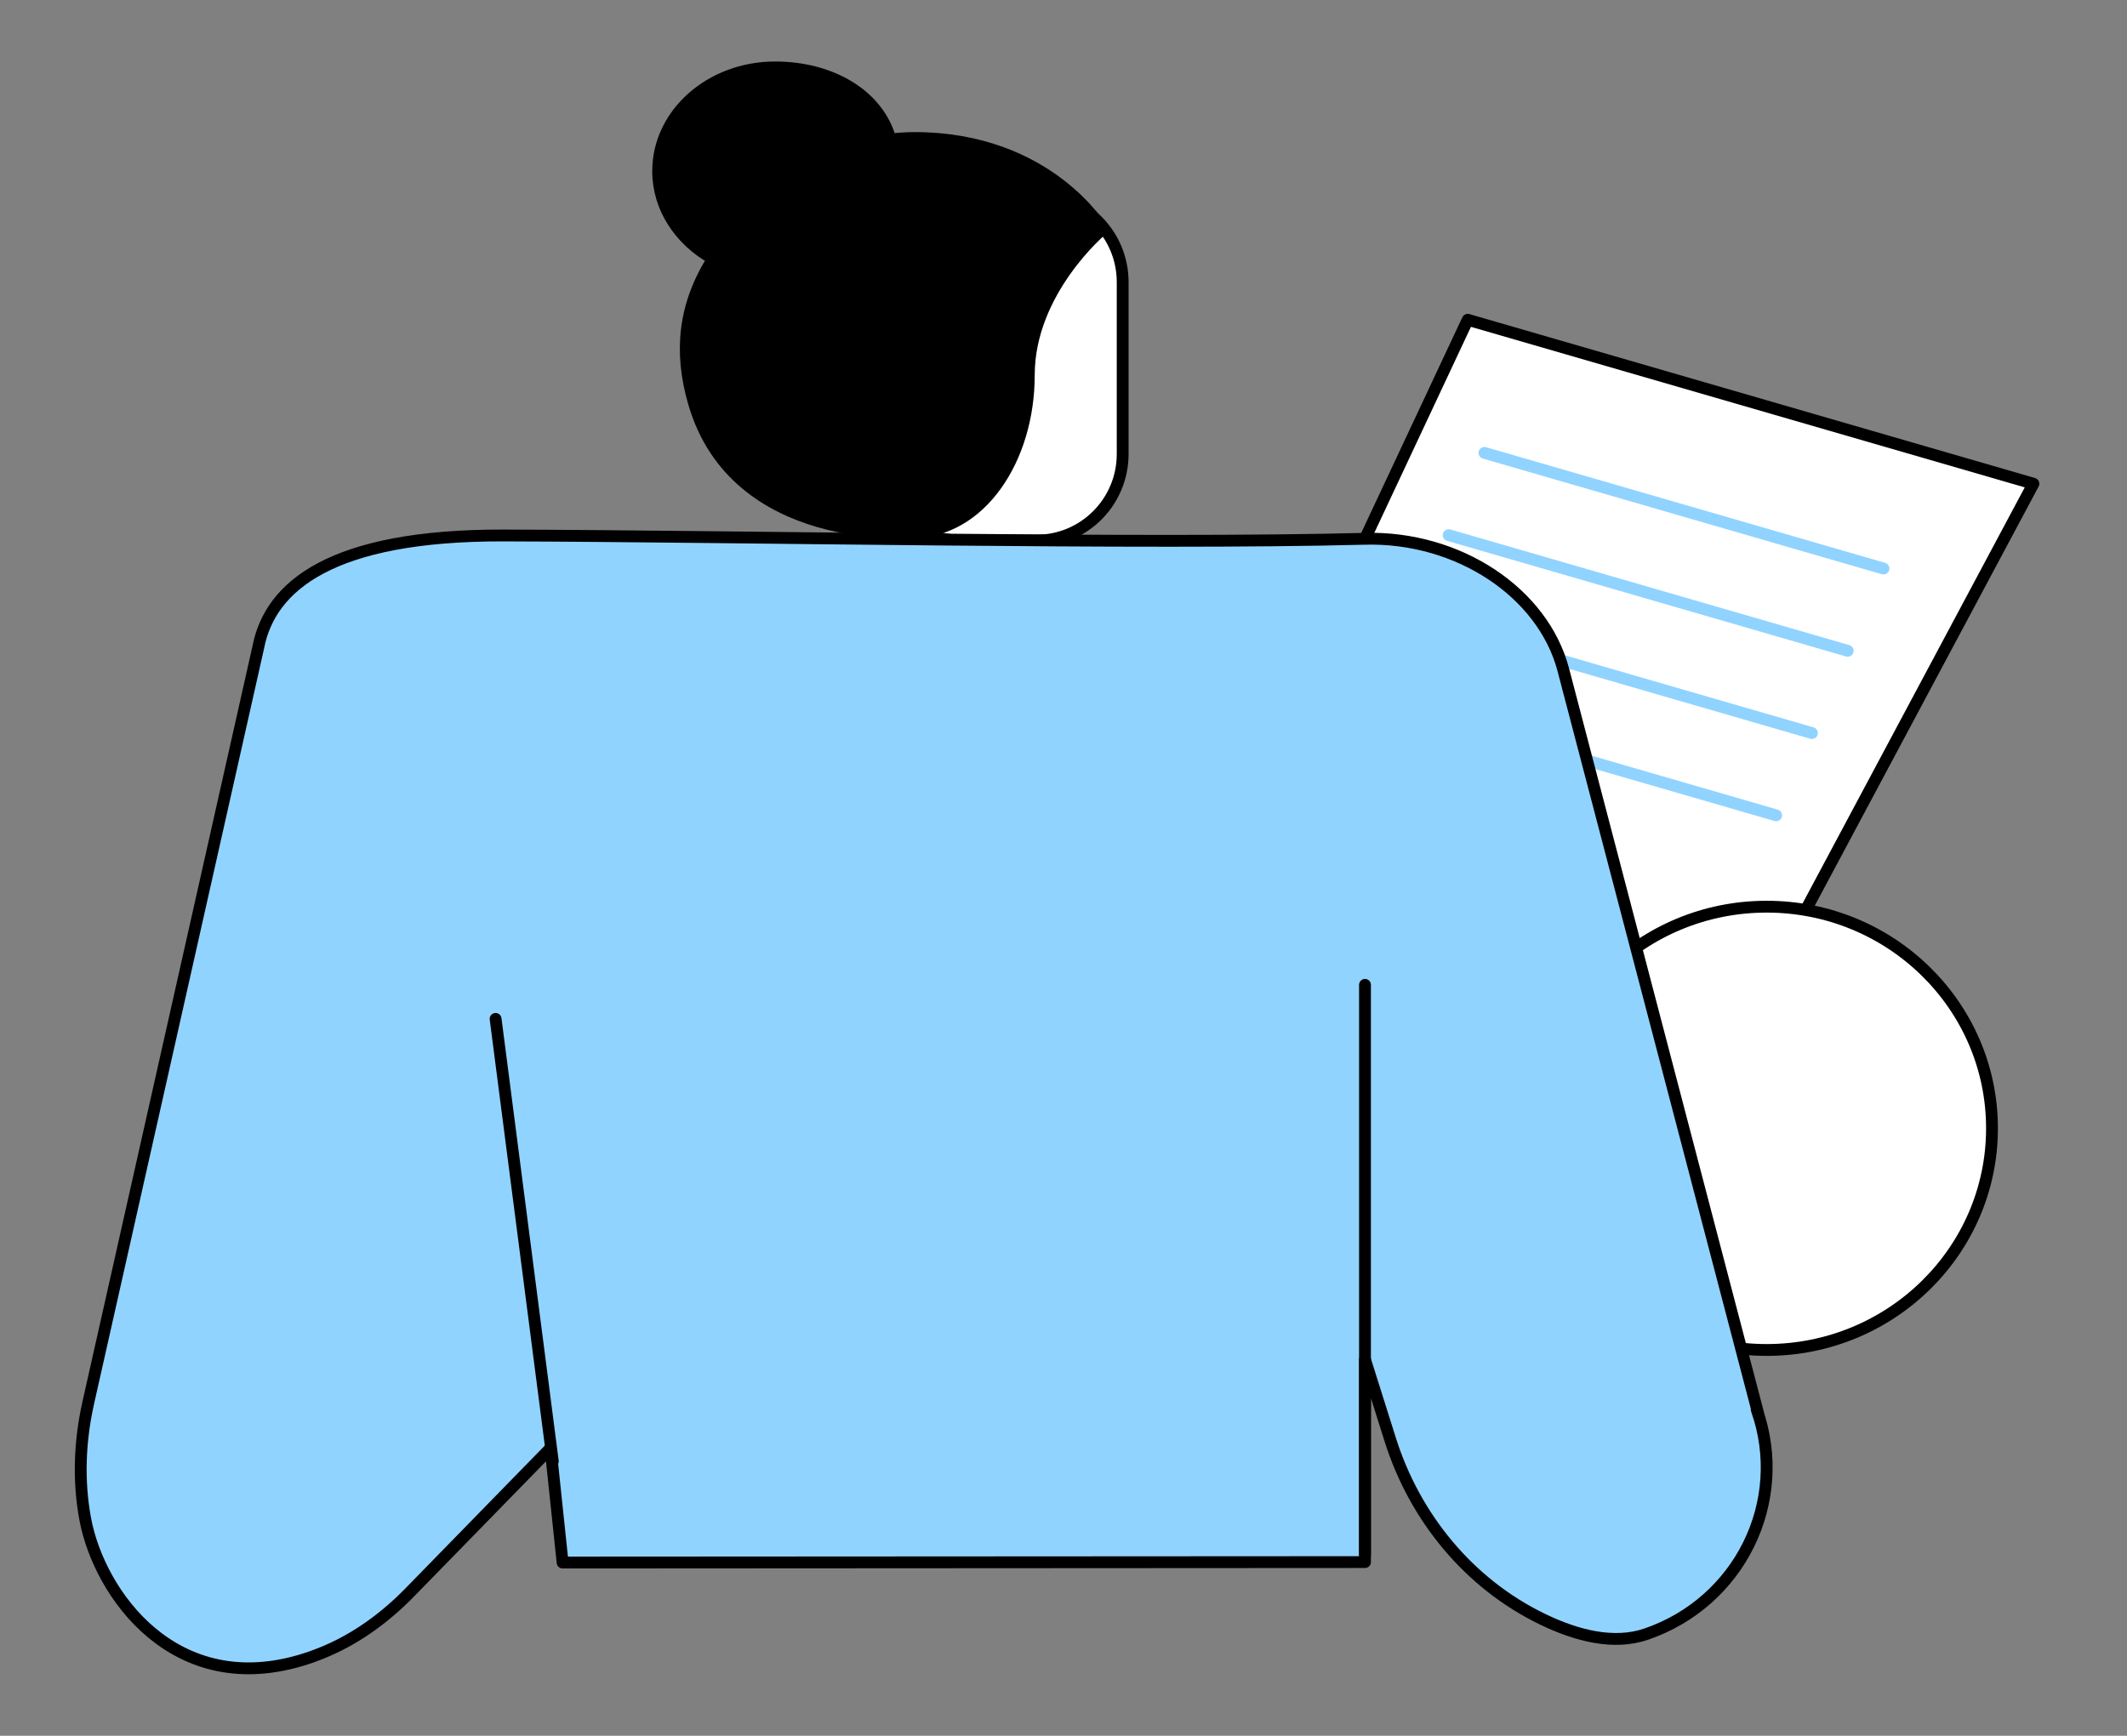 <?xml version="1.0" encoding="UTF-8"?> <svg xmlns="http://www.w3.org/2000/svg" width="479" height="391" viewBox="0 0 479 391" fill="none"><rect x="0" y="0" width="479" height="391" fill="#808080" stroke="none"/> <path d="M384.609 246.283L457.924 108.963L330.531 72.031L307.396 121.368" fill="white"></path> <path d="M384.609 246.283L457.924 108.963L330.531 72.031L307.396 121.368" stroke="black" stroke-width="2.664" stroke-miterlimit="10" stroke-linecap="round" stroke-linejoin="round"></path> <path d="M233.395 121.786H216.424C205.694 121.786 196.994 113.053 196.994 102.278V63.549C196.994 52.776 205.692 44.041 216.424 44.041H233.395C244.124 44.041 252.825 52.776 252.825 63.549V102.278C252.825 113.053 244.126 121.786 233.395 121.786Z" fill="white" stroke="black" stroke-width="2.664" stroke-miterlimit="10" stroke-linecap="round" stroke-linejoin="round"></path> <path d="M205.898 31.086C204.114 31.086 202.322 31.212 200.533 31.436C197.714 21.232 186.948 15.185 174.563 15.185C160.011 15.185 148.215 25.637 148.215 38.531C148.215 46.867 153.162 54.163 160.583 58.294C154.05 68.631 152.914 79.134 156.267 90.701C165.675 123.173 205.494 119.854 205.494 119.854C220.72 119.854 231.687 103.501 231.687 84.481C231.687 65.46 248.212 51.671 248.212 51.671C248.212 51.671 236.18 31.086 205.898 31.086Z" fill="black" stroke="black" stroke-width="2.664" stroke-miterlimit="10" stroke-linecap="round" stroke-linejoin="round"></path> <path d="M397.855 304.098C425.878 304.098 448.596 281.743 448.596 254.169C448.596 226.593 425.878 204.24 397.855 204.24C369.83 204.24 347.114 226.593 347.114 254.169C347.114 281.743 369.83 304.098 397.855 304.098Z" fill="white" stroke="black" stroke-width="2.664" stroke-miterlimit="10" stroke-linecap="round" stroke-linejoin="round"></path> <path d="M424.162 128.07L334.303 102.018" stroke="#91D3FF" stroke-width="2.664" stroke-miterlimit="10" stroke-linecap="round" stroke-linejoin="round"></path> <path d="M416.104 146.602L326.243 120.55" stroke="#91D3FF" stroke-width="2.664" stroke-miterlimit="10" stroke-linecap="round" stroke-linejoin="round"></path> <path d="M408.047 165.131L318.188 139.082" stroke="#91D3FF" stroke-width="2.664" stroke-miterlimit="10" stroke-linecap="round" stroke-linejoin="round"></path> <path d="M399.987 183.662L310.127 157.611" stroke="#91D3FF" stroke-width="2.664" stroke-miterlimit="10" stroke-linecap="round" stroke-linejoin="round"></path> <path d="M313.081 324.297C318.612 341.834 330.794 356.69 347.288 364.705C355.116 368.508 363.458 370.593 370.705 368.117C391.784 360.906 402.934 338.246 395.608 317.504L396.174 319.292L352.043 150.829C347.452 133.456 328.402 120.818 307.397 121.367C257.205 122.682 167.306 120.775 113.453 120.624C74.596 120.513 60.869 132.054 58.187 145.697L19.892 315.919C17.946 324.564 17.576 333.512 19.201 342.221C22.321 358.939 39.341 383.215 68.922 373.653C70.597 373.111 72.239 372.481 73.844 371.777C80.797 368.733 86.972 364.141 92.282 358.701L123.984 326.22L126.697 351.984L307.397 351.88V306.263L313.081 324.297Z" fill="#91D3FF" stroke="black" stroke-width="2.664" stroke-miterlimit="10" stroke-linecap="round" stroke-linejoin="round"></path> <path d="M124.489 329.166L111.608 229.517" stroke="black" stroke-width="2.664" stroke-miterlimit="10" stroke-linecap="round" stroke-linejoin="round"></path> <path d="M307.396 350.103V221.846" stroke="black" stroke-width="2.664" stroke-miterlimit="10" stroke-linecap="round" stroke-linejoin="round"></path> </svg> 